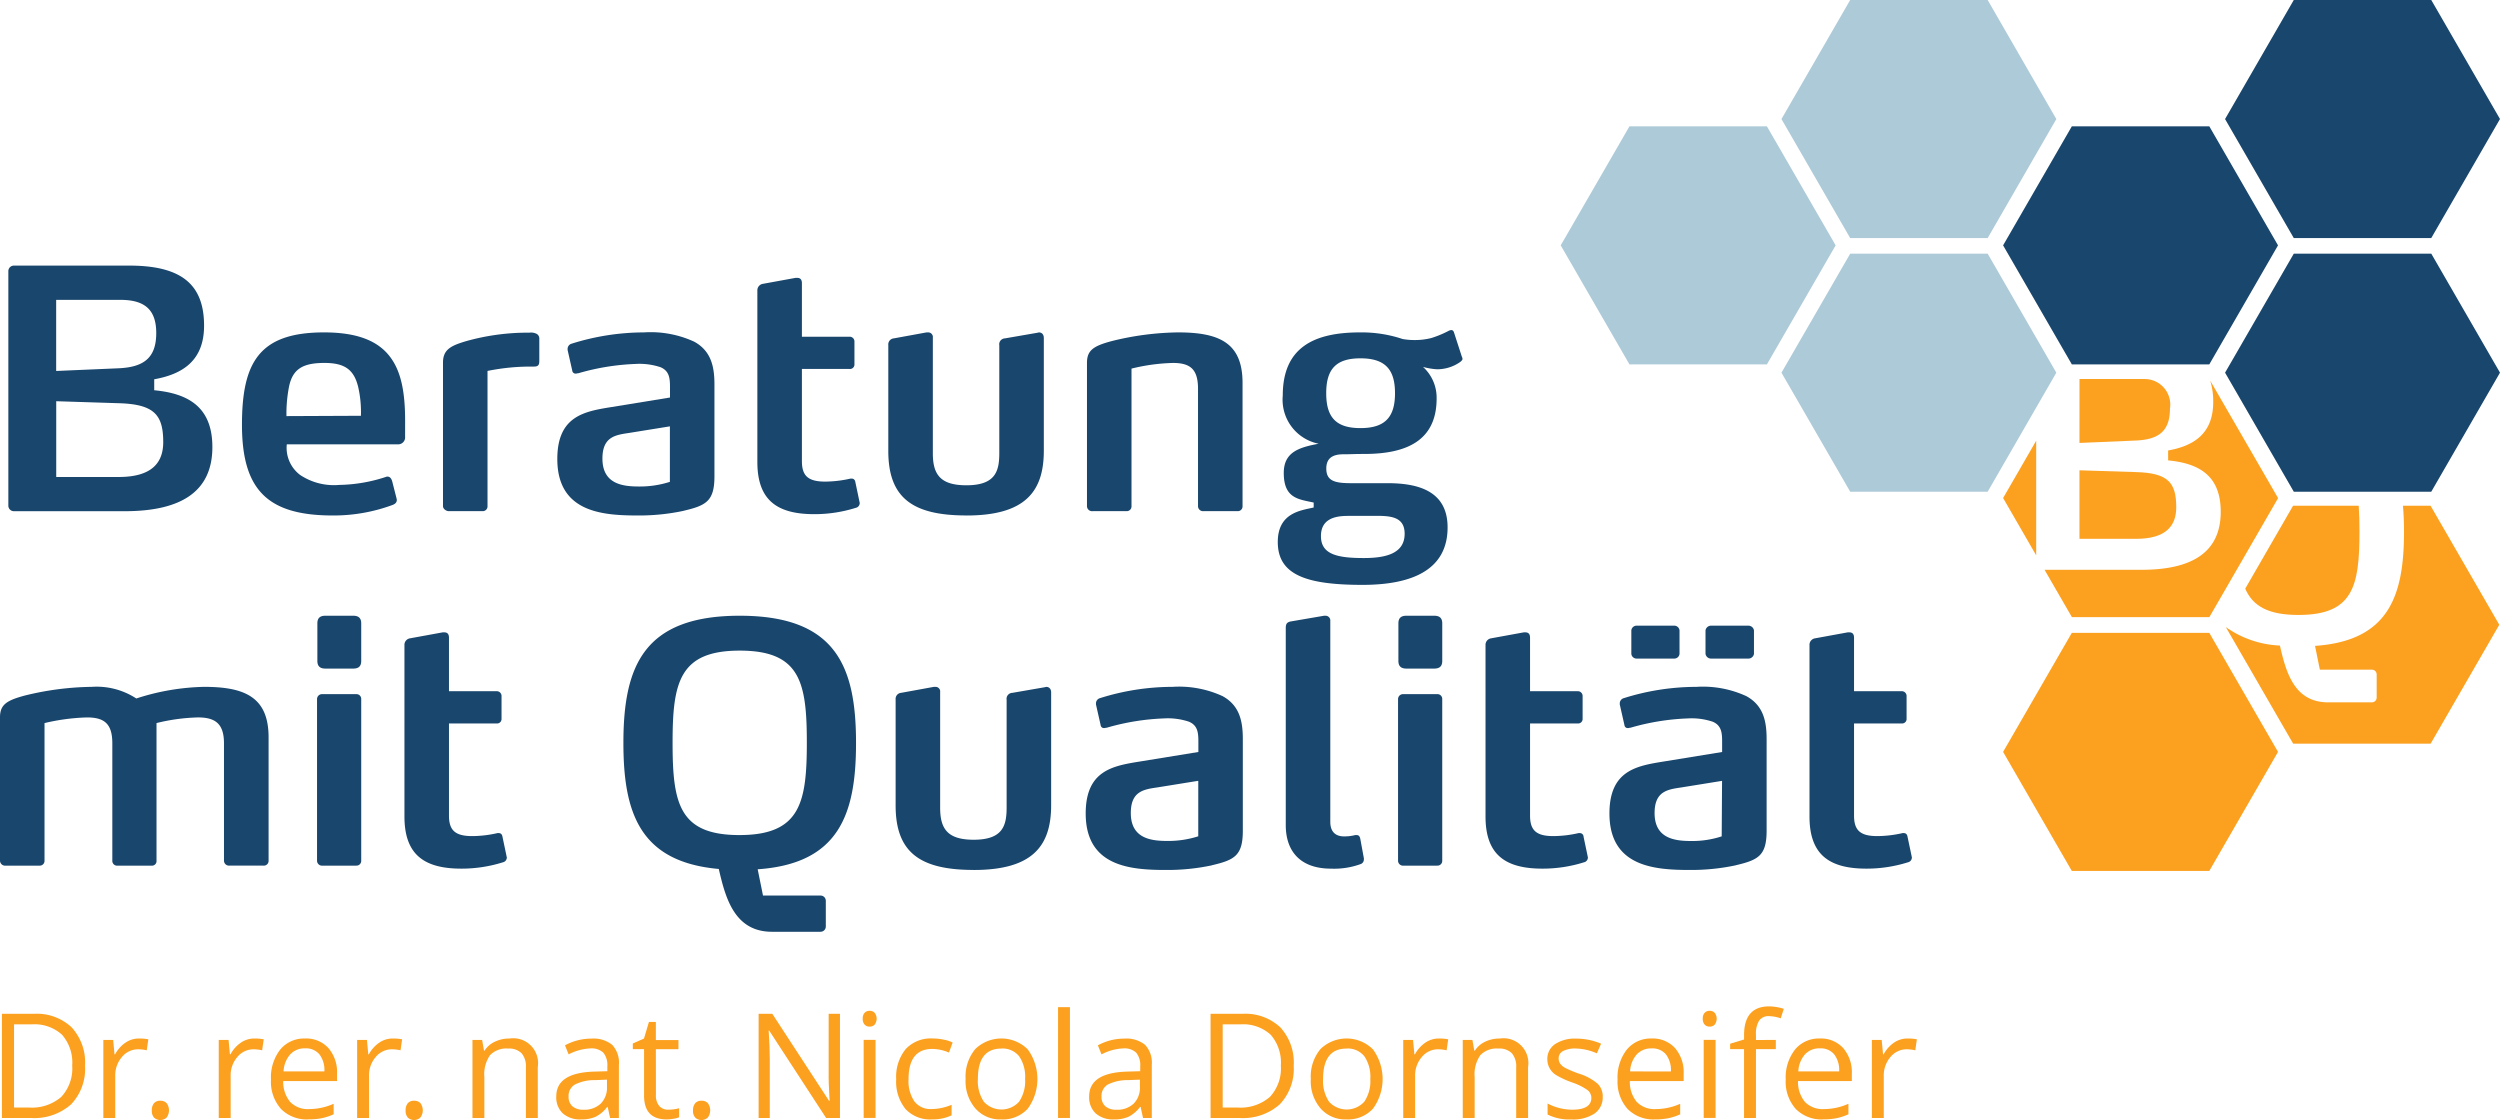 <svg id="Gruppe_2" data-name="Gruppe 2" xmlns="http://www.w3.org/2000/svg" xmlns:xlink="http://www.w3.org/1999/xlink" width="210.173" height="94.16" viewBox="0 0 210.173 94.16">
  <defs>
    <clipPath id="clip-path">
      <rect id="Rechteck_27" data-name="Rechteck 27" width="210.173" height="94.16" fill="none"/>
    </clipPath>
  </defs>
  <g id="Gruppe_1" data-name="Gruppe 1" clip-path="url(#clip-path)">
    <path id="Pfad_1" data-name="Pfad 1" d="M11.241,67.4h-9.3a.466.466,0,0,1-.475-.447V47.2a.466.466,0,0,1,.475-.448h9.693c4.47,0,6.286,1.649,6.286,5.057,0,2.962-1.844,4.08-4.191,4.5v.922c2.961.279,4.889,1.481,4.889,4.777,0,3.743-2.626,5.392-7.375,5.392m-.364-17.768H5.486v5.978l5.2-.224c2.123-.084,3.213-.838,3.213-2.961,0-1.955-.95-2.793-3.017-2.793m-.139,8.689-5.252-.168v6.37h5.252c2.822,0,3.743-1.229,3.743-2.933,0-2.291-.754-3.185-3.743-3.269" transform="translate(-0.764 -24.423)" fill="#19466d"/>
    <path id="Pfad_2" data-name="Pfad 2" d="M56.305,67.281a.585.585,0,0,1-.586.642h-9.36a2.86,2.86,0,0,0,1.118,2.57,5.118,5.118,0,0,0,3.3.839,13.082,13.082,0,0,0,3.911-.671.251.251,0,0,1,.139-.028c.168,0,.309.112.392.392l.363,1.425a1.221,1.221,0,0,1,.027.139c0,.224-.139.335-.334.419a14.249,14.249,0,0,1-5.057.894c-5.476,0-7.627-2.151-7.627-7.626,0-5.252,1.453-7.766,6.9-7.766,2.822,0,4.553.726,5.559,2.067.95,1.257,1.257,3.045,1.257,5.364Zm-3.939-4.163c-.364-1.537-1.2-2.04-2.85-2.04-1.872,0-2.654.559-2.961,1.956a11.828,11.828,0,0,0-.224,2.514l6.259-.028a9.38,9.38,0,0,0-.224-2.4" transform="translate(-22.249 -30.566)" fill="#19466d"/>
    <path id="Pfad_3" data-name="Pfad 3" d="M85.663,61.417a18.185,18.185,0,0,0-3.94.363V73.15a.4.4,0,0,1-.418.419h-2.85c-.168,0-.475-.167-.475-.419V61.081c0-1.089.643-1.425,1.984-1.816a19.137,19.137,0,0,1,4.8-.7h.475a1.03,1.03,0,0,1,.587.084.449.449,0,0,1,.251.447v1.816c0,.279-.028.5-.419.5" transform="translate(-40.738 -30.596)" fill="#19466d"/>
    <path id="Pfad_4" data-name="Pfad 4" d="M108.721,73.511a17.878,17.878,0,0,1-3.884.391c-3.017,0-6.732-.308-6.732-4.749,0-3.6,2.262-3.995,4.5-4.358l4.973-.81v-.894c0-.782-.084-1.342-.782-1.649a5.6,5.6,0,0,0-2.123-.279,19.752,19.752,0,0,0-4.805.783c-.084,0-.139.028-.2.028a.278.278,0,0,1-.307-.252L98.97,59.99v-.111a.455.455,0,0,1,.336-.419,20.339,20.339,0,0,1,6.091-.95,8.731,8.731,0,0,1,4.218.782c1.425.782,1.7,2.1,1.7,3.6v7.711c0,2.1-.7,2.459-2.6,2.906m-1.146-7.1-3.464.559c-1.145.168-2.207.335-2.207,2.152,0,2.179,1.761,2.346,3.1,2.346a8.271,8.271,0,0,0,2.57-.391Z" transform="translate(-51.252 -30.566)" fill="#19466d"/>
    <path id="Pfad_5" data-name="Pfad 5" d="M141.925,67.829a.414.414,0,0,1-.336.419,11.532,11.532,0,0,1-3.493.531c-3.184,0-4.777-1.229-4.777-4.386V50a.553.553,0,0,1,.475-.586l2.738-.5h.139c.252,0,.392.14.392.447v4.5h4a.4.4,0,0,1,.418.419v1.9a.375.375,0,0,1-.418.392h-4v7.738c0,1.23.5,1.732,1.955,1.732a9.759,9.759,0,0,0,2.123-.252h.113c.167,0,.279.112.306.308l.335,1.593c0,.056.029.084.029.139" transform="translate(-69.648 -25.554)" fill="#19466d"/>
    <path id="Pfad_6" data-name="Pfad 6" d="M162.934,73.9c-4.526,0-6.565-1.48-6.565-5.42V59.57a.51.51,0,0,1,.475-.559l2.738-.5h.112a.391.391,0,0,1,.419.447v9.722c0,1.788.642,2.683,2.821,2.683,2.459,0,2.766-1.2,2.766-2.71V59.6a.5.5,0,0,1,.475-.587l2.738-.474.111-.028c.251,0,.419.167.419.475v9.471c0,3.464-1.593,5.447-6.51,5.447" transform="translate(-81.69 -30.566)" fill="#19466d"/>
    <path id="Pfad_7" data-name="Pfad 7" d="M204.007,73.539H201.13a.418.418,0,0,1-.447-.419V63.259c0-1.62-.615-2.18-2.1-2.18a16.11,16.11,0,0,0-3.492.475V73.12a.4.4,0,0,1-.419.419h-2.85a.427.427,0,0,1-.475-.419V61.079c0-1.061.53-1.425,2.1-1.843a24.128,24.128,0,0,1,5.559-.726c3.493,0,5.42.894,5.42,4.247V73.12a.4.4,0,0,1-.419.419" transform="translate(-99.966 -30.566)" fill="#19466d"/>
    <path id="Pfad_8" data-name="Pfad 8" d="M240.462,60.529c0,.055-.055.14-.194.252a3.381,3.381,0,0,1-1.957.615,5.663,5.663,0,0,1-1.173-.2,3.493,3.493,0,0,1,1.146,2.654c0,3.576-2.57,4.665-6.089,4.665-.923,0-1.091.028-1.761.028-1.089,0-1.425.5-1.425,1.2,0,1.034.7,1.229,2.067,1.229h3.072c2.571,0,5.058.643,5.058,3.716,0,3.577-2.99,4.833-7.152,4.833-4.721,0-7.124-.838-7.124-3.6,0-2.459,1.927-2.654,3.018-2.905V72.6c-1.258-.279-2.515-.335-2.515-2.486,0-1.76,1.285-2.151,2.933-2.459a3.772,3.772,0,0,1-3.017-4.051c0-3.967,2.514-5.308,6.481-5.308a10.817,10.817,0,0,1,3.6.558,5.8,5.8,0,0,0,1.062.084,5.511,5.511,0,0,0,1.341-.168,8.458,8.458,0,0,0,1.425-.586.639.639,0,0,1,.251-.085c.112,0,.2.057.252.252l.642,1.984a.4.4,0,0,1,.055.2m-7.235,13.187h-2.4c-1.09,0-2.264.252-2.264,1.7,0,1.536,1.369,1.843,3.6,1.843,1.76,0,3.436-.335,3.436-2.039,0-1.4-1.117-1.509-2.375-1.509m-1.341-13.242c-2.068,0-2.877.922-2.877,2.933s.809,2.933,2.877,2.933,2.906-.922,2.906-2.933-.838-2.933-2.906-2.933" transform="translate(-117.508 -30.351)" fill="#19466d"/>
    <path id="Pfad_9" data-name="Pfad 9" d="M22.155,135.938H19.277a.419.419,0,0,1-.447-.419v-9.862c0-1.62-.7-2.179-2.179-2.179a16.1,16.1,0,0,0-3.493.475V135.52a.382.382,0,0,1-.419.419H9.89a.4.4,0,0,1-.447-.419v-9.862c0-1.62-.642-2.179-2.123-2.179a17.379,17.379,0,0,0-3.577.475V135.52a.4.4,0,0,1-.418.419H.475A.427.427,0,0,1,0,135.52V123.478c0-1.061.532-1.425,2.1-1.843a24.61,24.61,0,0,1,5.615-.727,6.083,6.083,0,0,1,3.744.978,19.587,19.587,0,0,1,5.7-.978c3.464,0,5.421.894,5.421,4.247V135.52a.4.4,0,0,1-.42.419" transform="translate(0 -63.165)" fill="#19466d"/>
    <path id="Pfad_10" data-name="Pfad 10" d="M59.105,129.4H56.256a.418.418,0,0,1-.447-.418V115.4a.418.418,0,0,1,.447-.419h2.849a.4.4,0,0,1,.419.419V128.98a.4.4,0,0,1-.419.418m-.251-16.566H56.508c-.448,0-.671-.2-.671-.643v-3.157c0-.447.223-.643.671-.643h2.346c.447,0,.67.2.67.643v3.157c0,.447-.223.643-.67.643" transform="translate(-29.156 -56.625)" fill="#19466d"/>
    <path id="Pfad_11" data-name="Pfad 11" d="M79.8,130.228a.415.415,0,0,1-.335.419,11.554,11.554,0,0,1-3.493.531c-3.185,0-4.778-1.23-4.778-4.387V112.4a.553.553,0,0,1,.476-.586l2.737-.5h.139c.252,0,.391.14.391.447v4.5h4a.4.4,0,0,1,.419.419v1.9a.375.375,0,0,1-.419.392h-4v7.738c0,1.229.5,1.732,1.955,1.732a9.756,9.756,0,0,0,2.123-.252h.112c.168,0,.28.112.308.308l.334,1.593c0,.055.029.084.029.139" transform="translate(-37.192 -58.152)" fill="#19466d"/>
    <path id="Pfad_12" data-name="Pfad 12" d="M121.03,129.705l.447,2.207h4.833a.441.441,0,0,1,.447.447v2.151a.441.441,0,0,1-.447.447h-4.079c-3.158,0-3.912-2.85-4.471-5.28-6.622-.587-8.019-4.694-8.019-10.589,0-6.425,1.677-10.7,9.779-10.7s9.778,4.275,9.778,10.7c0,5.979-1.425,10.142-8.27,10.616m-1.508-18.383c-5.084,0-5.644,2.683-5.644,7.739,0,5.084.531,7.767,5.615,7.767,5.113,0,5.671-2.71,5.671-7.767,0-5.084-.559-7.739-5.643-7.739" transform="translate(-57.332 -56.624)" fill="#19466d"/>
    <path id="Pfad_13" data-name="Pfad 13" d="M164.221,136.3c-4.526,0-6.565-1.481-6.565-5.42v-8.912a.51.51,0,0,1,.475-.559l2.738-.5h.112a.39.39,0,0,1,.419.447v9.723c0,1.788.643,2.682,2.822,2.682,2.458,0,2.766-1.2,2.766-2.71V122a.5.5,0,0,1,.475-.587l2.738-.475.111-.028c.252,0,.419.167.419.475v9.471c0,3.463-1.592,5.447-6.509,5.447" transform="translate(-82.362 -63.165)" fill="#19466d"/>
    <path id="Pfad_14" data-name="Pfad 14" d="M201.733,135.911a17.9,17.9,0,0,1-3.883.391c-3.017,0-6.733-.308-6.733-4.75,0-3.6,2.263-3.995,4.5-4.358l4.973-.81v-.894c0-.782-.084-1.341-.782-1.648a5.594,5.594,0,0,0-2.123-.28,19.744,19.744,0,0,0-4.805.783c-.084,0-.139.028-.2.028a.278.278,0,0,1-.308-.252l-.391-1.732v-.112a.455.455,0,0,1,.335-.419,20.352,20.352,0,0,1,6.091-.95,8.742,8.742,0,0,1,4.219.782c1.425.782,1.7,2.1,1.7,3.6v7.711c0,2.1-.7,2.459-2.6,2.906m-1.145-7.1-3.465.559c-1.145.167-2.207.335-2.207,2.151,0,2.179,1.76,2.346,3.1,2.346a8.274,8.274,0,0,0,2.571-.391Z" transform="translate(-99.843 -63.165)" fill="#19466d"/>
    <path id="Pfad_15" data-name="Pfad 15" d="M232.9,128.869a.4.4,0,0,1-.252.391,6.5,6.5,0,0,1-2.514.392c-2.515,0-3.8-1.4-3.8-3.66V109.424c0-.363.111-.5.447-.559l2.767-.475h.111a.4.4,0,0,1,.419.447v16.874c0,.977.587,1.229,1.146,1.229a3.646,3.646,0,0,0,.95-.112h.112c.168,0,.251.084.307.279l.308,1.676Z" transform="translate(-118.241 -56.625)" fill="#19466d"/>
    <path id="Pfad_16" data-name="Pfad 16" d="M249.4,129.4h-2.849a.417.417,0,0,1-.447-.418V115.4a.418.418,0,0,1,.447-.419H249.4a.4.4,0,0,1,.419.419V128.98a.4.4,0,0,1-.419.418m-.251-16.566h-2.346c-.447,0-.67-.2-.67-.643v-3.157c0-.447.223-.643.67-.643h2.346c.447,0,.671.2.671.643v3.157c0,.447-.223.643-.671.643" transform="translate(-128.571 -56.625)" fill="#19466d"/>
    <path id="Pfad_17" data-name="Pfad 17" d="M270.1,130.228a.414.414,0,0,1-.335.419,11.558,11.558,0,0,1-3.493.531c-3.185,0-4.778-1.23-4.778-4.387V112.4a.553.553,0,0,1,.476-.586l2.737-.5h.14c.251,0,.39.14.39.447v4.5h4a.4.4,0,0,1,.419.419v1.9a.375.375,0,0,1-.419.392h-4v7.738c0,1.229.5,1.732,1.956,1.732a9.768,9.768,0,0,0,2.123-.252h.112a.31.31,0,0,1,.308.308l.335,1.593c0,.055.028.084.028.139" transform="translate(-136.607 -58.152)" fill="#19466d"/>
    <path id="Pfad_18" data-name="Pfad 18" d="M293.928,130.288a17.923,17.923,0,0,1-3.884.391c-3.017,0-6.732-.307-6.732-4.749,0-3.6,2.262-3.995,4.5-4.358l4.973-.81v-.894c0-.782-.084-1.341-.782-1.648a5.586,5.586,0,0,0-2.123-.28,19.781,19.781,0,0,0-4.806.783c-.083,0-.139.028-.195.028a.277.277,0,0,1-.307-.252l-.392-1.732v-.112a.455.455,0,0,1,.336-.419,20.365,20.365,0,0,1,6.09-.95,8.735,8.735,0,0,1,4.219.782c1.425.782,1.7,2.1,1.7,3.6v7.711c0,2.1-.7,2.459-2.6,2.906m-4.722-17.768a.442.442,0,0,1-.476.391h-3.1a.442.442,0,0,1-.475-.391v-1.983a.443.443,0,0,1,.475-.391h3.1a.442.442,0,0,1,.476.391Zm3.576,10.672-3.465.559c-1.145.167-2.207.335-2.207,2.151,0,2.179,1.761,2.346,3.1,2.346a7.929,7.929,0,0,0,2.542-.391Zm2.682-10.672a.472.472,0,0,1-.5.391h-3.073a.472.472,0,0,1-.5-.391v-1.983a.472.472,0,0,1,.5-.391h3.073a.472.472,0,0,1,.5.391Z" transform="translate(-148.007 -57.542)" fill="#19466d"/>
    <path id="Pfad_19" data-name="Pfad 19" d="M327.133,130.228a.414.414,0,0,1-.336.419,11.542,11.542,0,0,1-3.491.531c-3.186,0-4.778-1.23-4.778-4.387V112.4a.552.552,0,0,1,.476-.586l2.737-.5h.141c.251,0,.39.14.39.447v4.5h4a.4.4,0,0,1,.418.419v1.9a.375.375,0,0,1-.418.392h-4v7.738c0,1.229.5,1.732,1.956,1.732a9.767,9.767,0,0,0,2.123-.252h.112c.167,0,.279.112.307.308l.336,1.593c0,.055.028.084.028.139" transform="translate(-166.405 -58.152)" fill="#19466d"/>
    <path id="Pfad_20" data-name="Pfad 20" d="M6.195,179.594a4.372,4.372,0,0,1,1.131,3.234,4.325,4.325,0,0,1-1.174,3.247,4.66,4.66,0,0,1-3.39,1.145H.339v-8.757H3.021a4.289,4.289,0,0,1,3.174,1.131m-3.6,6.747a3.773,3.773,0,0,0,2.735-.895,3.507,3.507,0,0,0,.918-2.628,3.56,3.56,0,0,0-.858-2.6,3.445,3.445,0,0,0-2.556-.869H1.357v6.994Z" transform="translate(-0.177 -93.232)" fill="#fca01f"/>
    <path id="Pfad_21" data-name="Pfad 21" d="M21.188,182.81a4.041,4.041,0,0,1,.785.067l-.133.925a3.365,3.365,0,0,0-.719-.086,1.753,1.753,0,0,0-1.364.645,2.354,2.354,0,0,0-.565,1.61v3.52h-1V182.93h.826l.112,1.211h.048a2.821,2.821,0,0,1,.882-.988,1.987,1.987,0,0,1,1.128-.343" transform="translate(-9.504 -95.503)" fill="#fca01f"/>
    <path id="Pfad_22" data-name="Pfad 22" d="M27.97,195.172a.774.774,0,0,1-1.051.013.831.831,0,0,1-.193-.6.907.907,0,0,1,.183-.613.665.665,0,0,1,.53-.21.7.7,0,0,1,.538.21,1.018,1.018,0,0,1-.006,1.2" transform="translate(-13.962 -101.224)" fill="#fca01f"/>
    <path id="Pfad_23" data-name="Pfad 23" d="M41.5,182.81a4.043,4.043,0,0,1,.785.067l-.133.925a3.353,3.353,0,0,0-.718-.086,1.752,1.752,0,0,0-1.364.645,2.354,2.354,0,0,0-.566,1.61v3.52h-1V182.93h.825l.113,1.211h.047a2.83,2.83,0,0,1,.882-.988,1.992,1.992,0,0,1,1.129-.343" transform="translate(-20.114 -95.503)" fill="#fca01f"/>
    <path id="Pfad_24" data-name="Pfad 24" d="M50.838,189.611a3.032,3.032,0,0,1-2.3-.885,3.445,3.445,0,0,1-.839-2.469,3.8,3.8,0,0,1,.778-2.516,2.583,2.583,0,0,1,2.066-.931,2.526,2.526,0,0,1,1.993.812,3.1,3.1,0,0,1,.718,2.136v.632H48.728a2.63,2.63,0,0,0,.586,1.753,2.054,2.054,0,0,0,1.594.6,5.081,5.081,0,0,0,2.059-.447v.885a4.974,4.974,0,0,1-.991.326,5.631,5.631,0,0,1-1.138.1m1.351-4.032a2.176,2.176,0,0,0-.419-1.438,1.478,1.478,0,0,0-1.2-.5,1.633,1.633,0,0,0-1.257.512,2.32,2.32,0,0,0-.556,1.424Z" transform="translate(-24.918 -95.503)" fill="#fca01f"/>
    <path id="Pfad_25" data-name="Pfad 25" d="M65.864,182.81a4.055,4.055,0,0,1,.786.067l-.134.925a3.358,3.358,0,0,0-.719-.086,1.753,1.753,0,0,0-1.364.645,2.354,2.354,0,0,0-.565,1.61v3.52h-1V182.93h.825l.113,1.211h.047a2.826,2.826,0,0,1,.882-.988,1.989,1.989,0,0,1,1.128-.343" transform="translate(-32.844 -95.503)" fill="#fca01f"/>
    <path id="Pfad_26" data-name="Pfad 26" d="M72.646,195.172a.774.774,0,0,1-1.051.013.833.833,0,0,1-.192-.6.9.9,0,0,1,.182-.613.665.665,0,0,1,.529-.21.7.7,0,0,1,.539.21,1.017,1.017,0,0,1-.007,1.2" transform="translate(-37.302 -101.224)" fill="#fca01f"/>
    <path id="Pfad_27" data-name="Pfad 27" d="M88.666,189.491h-1v-4.246a1.706,1.706,0,0,0-.366-1.2,1.5,1.5,0,0,0-1.139-.39,1.889,1.889,0,0,0-1.51.555,2.81,2.81,0,0,0-.479,1.841v3.44h-1V182.93h.812l.16.9h.046a2.062,2.062,0,0,1,.859-.749,2.768,2.768,0,0,1,1.231-.269,2.09,2.09,0,0,1,2.383,2.4Z" transform="translate(-43.453 -95.503)" fill="#fca01f"/>
    <path id="Pfad_28" data-name="Pfad 28" d="M103.18,189.5h-.738l-.2-.932H102.2a2.793,2.793,0,0,1-.979.831,2.949,2.949,0,0,1-1.218.22,2.175,2.175,0,0,1-1.534-.506,1.847,1.847,0,0,1-.55-1.43q0-1.983,3.175-2.083l1.118-.033v-.406a1.661,1.661,0,0,0-.333-1.148,1.443,1.443,0,0,0-1.108-.362,4.307,4.307,0,0,0-1.813.5l-.306-.759a4.577,4.577,0,0,1,2.223-.565,2.49,2.49,0,0,1,1.746.525,2.195,2.195,0,0,1,.563,1.671Zm-4.226-1.8a1.035,1.035,0,0,0,.326.819,1.34,1.34,0,0,0,.912.286,2.015,2.015,0,0,0,1.463-.51,1.894,1.894,0,0,0,.526-1.427v-.592l-.992.04a3.645,3.645,0,0,0-1.71.373,1.105,1.105,0,0,0-.526,1.012" transform="translate(-51.153 -95.511)" fill="#fca01f"/>
    <path id="Pfad_29" data-name="Pfad 29" d="M113.341,186.025a1.353,1.353,0,0,0,.276.912.952.952,0,0,0,.759.32,3.424,3.424,0,0,0,.916-.12v.758a1.928,1.928,0,0,1-.483.127,3.691,3.691,0,0,1-.563.053q-1.9,0-1.9-2v-3.906H111.4v-.479l.938-.412.418-1.4h.58v1.524h1.9v.772h-1.9Z" transform="translate(-58.199 -93.967)" fill="#fca01f"/>
    <path id="Pfad_30" data-name="Pfad 30" d="M123.237,195.172a.774.774,0,0,1-1.051.013.831.831,0,0,1-.193-.6.907.907,0,0,1,.182-.613.667.667,0,0,1,.53-.21.7.7,0,0,1,.539.21,1.018,1.018,0,0,1-.007,1.2" transform="translate(-63.731 -101.224)" fill="#fca01f"/>
    <path id="Pfad_31" data-name="Pfad 31" d="M139.428,178.463h.951v8.757h-1.164l-4.785-7.347h-.046q.092,1.337.094,2.369v4.977h-.938v-8.757h1.15l4.772,7.319h.046q-.1-1.723-.079-2.295Z" transform="translate(-69.763 -93.232)" fill="#fca01f"/>
    <path id="Pfad_32" data-name="Pfad 32" d="M152.871,179.1a.574.574,0,0,1-.426.17.55.55,0,0,1-.418-.17.7.7,0,0,1-.16-.5.685.685,0,0,1,.16-.492.553.553,0,0,1,.418-.166.572.572,0,0,1,.426.17.811.811,0,0,1,0,.985m.074,7.849h-1v-6.561h1Z" transform="translate(-79.338 -92.963)" fill="#fca01f"/>
    <path id="Pfad_33" data-name="Pfad 33" d="M160.754,189.611a2.818,2.818,0,0,1-2.216-.879,3.644,3.644,0,0,1-.778-2.5,3.7,3.7,0,0,1,.792-2.525,2.866,2.866,0,0,1,2.262-.9,4.57,4.57,0,0,1,.951.1,2.881,2.881,0,0,1,.738.239l-.306.845a3.661,3.661,0,0,0-1.4-.306q-2,0-2,2.548a3.024,3.024,0,0,0,.492,1.863,1.7,1.7,0,0,0,1.444.645,4.414,4.414,0,0,0,1.684-.359v.885a3.6,3.6,0,0,1-1.658.34" transform="translate(-82.417 -95.503)" fill="#fca01f"/>
    <path id="Pfad_34" data-name="Pfad 34" d="M170.787,183.7a3.149,3.149,0,0,1,4.415.023,4.234,4.234,0,0,1,0,4.988,2.852,2.852,0,0,1-2.229.9,2.744,2.744,0,0,1-2.176-.926,3.513,3.513,0,0,1-.819-2.482,3.6,3.6,0,0,1,.808-2.5m2.193-.047q-1.969,0-1.969,2.548a3.119,3.119,0,0,0,.5,1.917,2,2,0,0,0,2.965,0,3.094,3.094,0,0,0,.505-1.916,3.05,3.05,0,0,0-.505-1.907,1.788,1.788,0,0,0-1.5-.645" transform="translate(-88.8 -95.503)" fill="#fca01f"/>
    <rect id="Rechteck_26" data-name="Rechteck 26" width="0.998" height="9.316" transform="translate(88.951 84.671)" fill="#fca01f"/>
    <path id="Pfad_35" data-name="Pfad 35" d="M196.992,189.5h-.738l-.2-.932h-.046a2.793,2.793,0,0,1-.979.831,2.946,2.946,0,0,1-1.218.22,2.176,2.176,0,0,1-1.534-.506,1.846,1.846,0,0,1-.549-1.43q0-1.983,3.174-2.083l1.118-.033v-.406a1.664,1.664,0,0,0-.333-1.148,1.445,1.445,0,0,0-1.108-.362,4.307,4.307,0,0,0-1.813.5l-.306-.759a4.577,4.577,0,0,1,2.223-.565,2.49,2.49,0,0,1,1.746.525,2.195,2.195,0,0,1,.563,1.671Zm-4.226-1.8a1.033,1.033,0,0,0,.327.819,1.339,1.339,0,0,0,.912.286,2.014,2.014,0,0,0,1.463-.51,1.894,1.894,0,0,0,.526-1.427v-.592l-.991.04a3.642,3.642,0,0,0-1.71.373,1.1,1.1,0,0,0-.527,1.012" transform="translate(-100.162 -95.511)" fill="#fca01f"/>
    <path id="Pfad_36" data-name="Pfad 36" d="M218.959,179.594a4.372,4.372,0,0,1,1.131,3.234,4.327,4.327,0,0,1-1.174,3.247,4.659,4.659,0,0,1-3.39,1.145H213.1v-8.757h2.683a4.288,4.288,0,0,1,3.173,1.131m-3.6,6.747a3.775,3.775,0,0,0,2.736-.895,3.507,3.507,0,0,0,.917-2.628,3.56,3.56,0,0,0-.858-2.6,3.443,3.443,0,0,0-2.555-.869h-1.477v6.994Z" transform="translate(-111.329 -93.232)" fill="#fca01f"/>
    <path id="Pfad_37" data-name="Pfad 37" d="M231.552,183.7a3.149,3.149,0,0,1,4.415.023,4.234,4.234,0,0,1,0,4.988,2.852,2.852,0,0,1-2.229.9,2.744,2.744,0,0,1-2.176-.926,3.513,3.513,0,0,1-.819-2.482,3.6,3.6,0,0,1,.808-2.5m2.193-.047q-1.969,0-1.969,2.548a3.122,3.122,0,0,0,.5,1.917,2,2,0,0,0,2.965,0,3.094,3.094,0,0,0,.505-1.916,3.05,3.05,0,0,0-.505-1.907,1.788,1.788,0,0,0-1.5-.645" transform="translate(-120.544 -95.503)" fill="#fca01f"/>
    <path id="Pfad_38" data-name="Pfad 38" d="M250.012,182.81a4.041,4.041,0,0,1,.785.067l-.134.925a3.354,3.354,0,0,0-.719-.086,1.751,1.751,0,0,0-1.363.645,2.352,2.352,0,0,0-.566,1.61v3.52h-1V182.93h.824l.113,1.211H248a2.831,2.831,0,0,1,.882-.988,1.991,1.991,0,0,1,1.128-.343" transform="translate(-129.047 -95.503)" fill="#fca01f"/>
    <path id="Pfad_39" data-name="Pfad 39" d="M262.985,189.491h-1v-4.246a1.7,1.7,0,0,0-.366-1.2,1.494,1.494,0,0,0-1.138-.39,1.891,1.891,0,0,0-1.51.555,2.813,2.813,0,0,0-.479,1.841v3.44h-1V182.93h.812l.16.9h.047a2.062,2.062,0,0,1,.859-.749,2.767,2.767,0,0,1,1.231-.269,2.089,2.089,0,0,1,2.382,2.4Z" transform="translate(-134.52 -95.503)" fill="#fca01f"/>
    <path id="Pfad_40" data-name="Pfad 40" d="M277.033,187.7a1.644,1.644,0,0,1-.682,1.414,3.287,3.287,0,0,1-1.953.5,4.1,4.1,0,0,1-2-.413v-.925a4.533,4.533,0,0,0,2.063.519q1.617,0,1.617-1a.83.83,0,0,0-.34-.662,4.953,4.953,0,0,0-1.264-.625,7.682,7.682,0,0,1-1.331-.609,1.558,1.558,0,0,1-.766-1.337,1.482,1.482,0,0,1,.652-1.28,2.984,2.984,0,0,1,1.76-.463,5.317,5.317,0,0,1,2.106.426l-.353.812a4.613,4.613,0,0,0-1.733-.405,2.243,2.243,0,0,0-1.118.216.68.68,0,0,0-.362.615.761.761,0,0,0,.13.443,1.257,1.257,0,0,0,.429.359,9.036,9.036,0,0,0,1.158.483,4.37,4.37,0,0,1,1.58.861,1.507,1.507,0,0,1,.409,1.082" transform="translate(-142.294 -95.503)" fill="#fca01f"/>
    <path id="Pfad_41" data-name="Pfad 41" d="M287.875,189.611a3.034,3.034,0,0,1-2.3-.885,3.447,3.447,0,0,1-.838-2.469,3.8,3.8,0,0,1,.779-2.516,2.582,2.582,0,0,1,2.066-.931,2.524,2.524,0,0,1,1.993.812,3.1,3.1,0,0,1,.719,2.136v.632h-4.525a2.628,2.628,0,0,0,.585,1.753,2.055,2.055,0,0,0,1.594.6A5.082,5.082,0,0,0,290,188.3v.885a4.964,4.964,0,0,1-.991.326,5.622,5.622,0,0,1-1.138.1m1.351-4.032a2.178,2.178,0,0,0-.419-1.438,1.481,1.481,0,0,0-1.2-.5,1.634,1.634,0,0,0-1.257.512,2.323,2.323,0,0,0-.556,1.424Z" transform="translate(-148.75 -95.503)" fill="#fca01f"/>
    <path id="Pfad_42" data-name="Pfad 42" d="M300.744,179.1a.574.574,0,0,1-.426.17.55.55,0,0,1-.419-.17.7.7,0,0,1-.16-.5.685.685,0,0,1,.16-.492.553.553,0,0,1,.419-.166.572.572,0,0,1,.426.17.814.814,0,0,1,0,.985m.073,7.849h-1v-6.561h1Z" transform="translate(-156.589 -92.963)" fill="#fca01f"/>
    <path id="Pfad_43" data-name="Pfad 43" d="M308.4,179.975v.772h-1.671v5.789h-1v-5.789H304.56v-.453l1.171-.359v-.367q0-2.415,2.116-2.415a4.413,4.413,0,0,1,1.224.206l-.259.8a3.2,3.2,0,0,0-.985-.186.946.946,0,0,0-.831.38,2.114,2.114,0,0,0-.266,1.2v.426Z" transform="translate(-159.108 -92.548)" fill="#fca01f"/>
    <path id="Pfad_44" data-name="Pfad 44" d="M317.481,189.611a3.032,3.032,0,0,1-2.3-.885,3.445,3.445,0,0,1-.839-2.469,3.8,3.8,0,0,1,.779-2.516,2.582,2.582,0,0,1,2.066-.931,2.525,2.525,0,0,1,1.993.812,3.1,3.1,0,0,1,.719,2.136v.632h-4.525a2.628,2.628,0,0,0,.585,1.753,2.055,2.055,0,0,0,1.594.6,5.082,5.082,0,0,0,2.06-.447v.885a4.968,4.968,0,0,1-.992.326,5.622,5.622,0,0,1-1.138.1m1.351-4.032a2.179,2.179,0,0,0-.42-1.438,1.48,1.48,0,0,0-1.2-.5,1.635,1.635,0,0,0-1.258.512,2.329,2.329,0,0,0-.556,1.424Z" transform="translate(-164.217 -95.503)" fill="#fca01f"/>
    <path id="Pfad_45" data-name="Pfad 45" d="M332.508,182.81a4.053,4.053,0,0,1,.786.067l-.134.925a3.35,3.35,0,0,0-.719-.086,1.753,1.753,0,0,0-1.364.645,2.357,2.357,0,0,0-.566,1.61v3.52h-1V182.93h.826l.113,1.211h.046a2.832,2.832,0,0,1,.882-.988,1.989,1.989,0,0,1,1.128-.343" transform="translate(-172.144 -95.503)" fill="#fca01f"/>
    <path id="Pfad_46" data-name="Pfad 46" d="M397.46,64.664l-5.778-10.008L397.46,44.65h11.557l5.777,10.006-5.777,10.008Z" transform="translate(-204.622 -23.326)" fill="#19466d"/>
    <path id="Pfad_47" data-name="Pfad 47" d="M292.069,42.251H280.515l-5.78-10.008,5.78-10.008h11.554l5.779,10.008Z" transform="translate(-143.527 -11.616)" fill="#adcad8"/>
    <path id="Pfad_48" data-name="Pfad 48" d="M397.458,20.016,391.68,10.01,397.458,0h11.557l5.778,10.007-5.778,10.007Z" transform="translate(-204.621 -0.001)" fill="#19466d"/>
    <path id="Pfad_49" data-name="Pfad 49" d="M330.927,64.664H319.372l-5.78-10.007,5.78-10.008h11.555L336.7,54.657Z" transform="translate(-163.826 -23.326)" fill="#adcad8"/>
    <path id="Pfad_50" data-name="Pfad 50" d="M358.388,42.251l-5.78-10.008,5.78-10.008h11.555l5.777,10.008-5.777,10.008Z" transform="translate(-184.209 -11.616)" fill="#19466d"/>
    <path id="Pfad_51" data-name="Pfad 51" d="M330.927,20.016H319.37l-5.778-10.008L319.37,0h11.557L336.7,10.009Z" transform="translate(-163.826 0)" fill="#adcad8"/>
    <path id="Pfad_52" data-name="Pfad 52" d="M395.23,95.993c.635,1.459,1.917,2.211,4.475,2.211,4.624,0,5.129-2.45,5.129-7.024,0-.787-.017-1.5-.065-2.161h-5.515Z" transform="translate(-206.475 -46.505)" fill="#fca01f"/>
    <path id="Pfad_53" data-name="Pfad 53" d="M409.021,89.02H406.7q.092,1.04.091,2.185c0,5.408-1.289,9.172-7.481,9.6l.406,2h4.37a.4.4,0,0,1,.406.4v1.946a.4.4,0,0,1-.406.4h-3.688c-2.855,0-3.537-2.578-4.042-4.774a8.458,8.458,0,0,1-4.544-1.551l5.66,9.8h11.556L414.8,99.029Z" transform="translate(-204.687 -46.506)" fill="#fca01f"/>
    <path id="Pfad_54" data-name="Pfad 54" d="M352.609,82.4l2.781,4.818V77.583Z" transform="translate(-184.209 -40.531)" fill="#fca01f"/>
    <path id="Pfad_55" data-name="Pfad 55" d="M366.053,72.091l4.7-.2c1.92-.076,2.906-.758,2.906-2.679a2.152,2.152,0,0,0-2.124-2.493h-5.481Z" transform="translate(-191.233 -34.854)" fill="#fca01f"/>
    <path id="Pfad_56" data-name="Pfad 56" d="M374.188,85.893c0-2.072-.682-2.88-3.386-2.956l-4.75-.15v5.761h4.75c2.552,0,3.386-1.112,3.386-2.654" transform="translate(-191.233 -43.249)" fill="#fca01f"/>
    <path id="Pfad_57" data-name="Pfad 57" d="M373.829,67.011a5.907,5.907,0,0,1,.25,1.8c0,2.679-1.668,3.689-3.789,4.068v.834c2.678.253,4.421,1.339,4.421,4.32,0,3.387-2.376,4.878-6.671,4.878H359.9l2.3,3.979h11.555l5.779-10.007Z" transform="translate(-188.016 -35.008)" fill="#fca01f"/>
    <path id="Pfad_58" data-name="Pfad 58" d="M358.386,131.419l-5.778-10.008,5.778-10.007h11.557l5.777,10.007-5.777,10.008Z" transform="translate(-184.209 -58.2)" fill="#fca01f"/>
  </g>
</svg>
